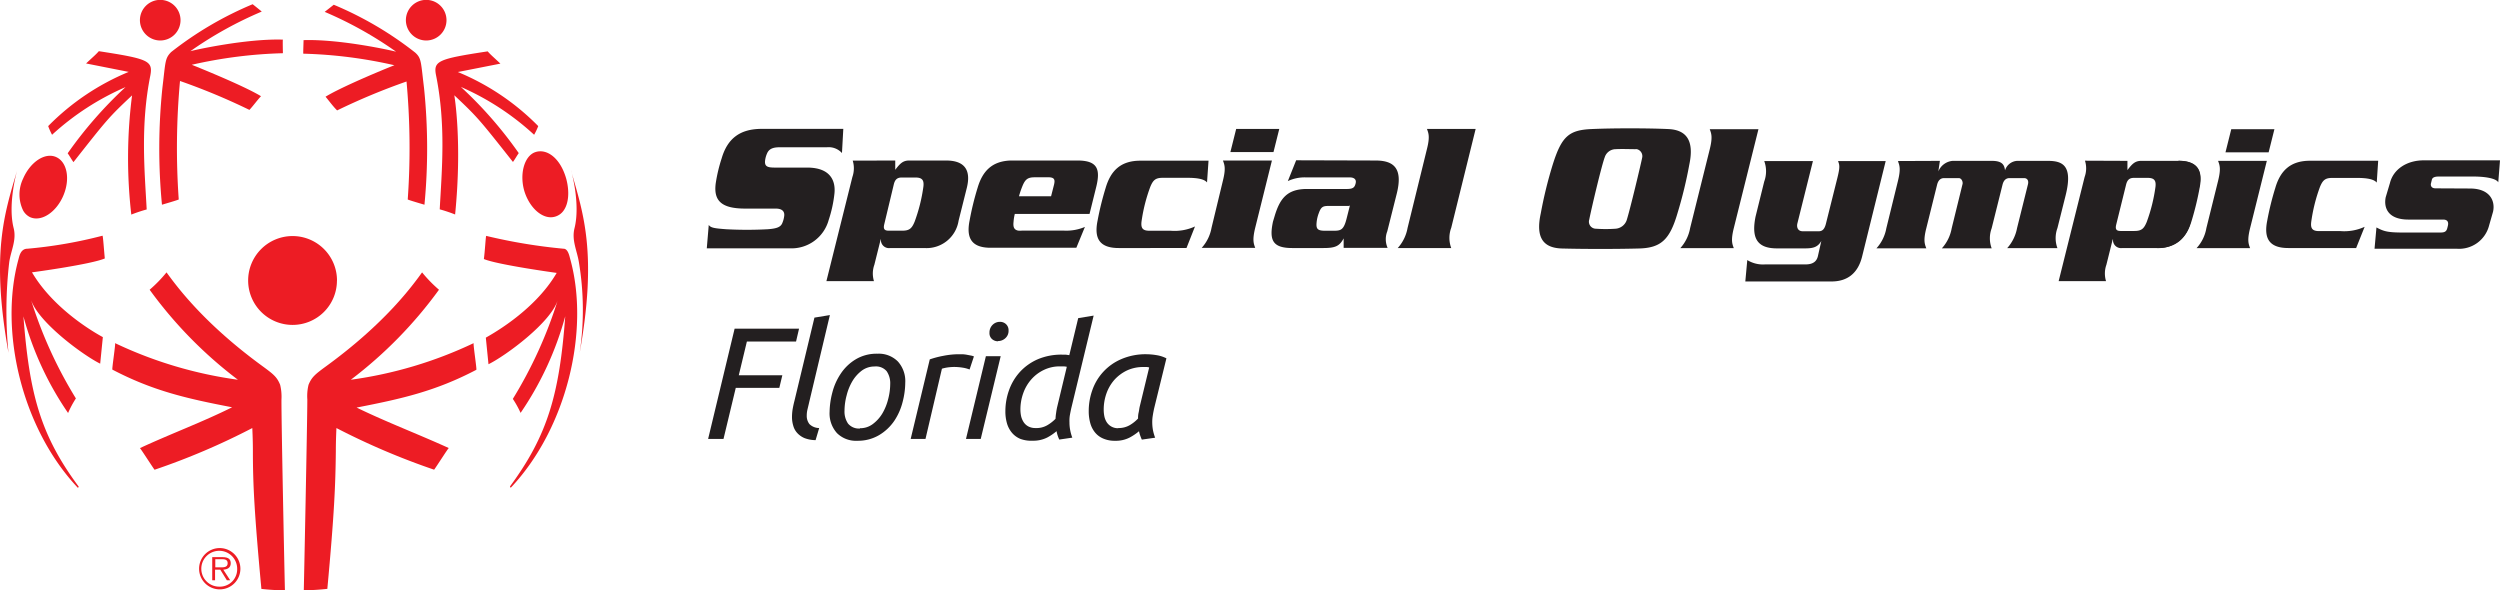 <svg xmlns="http://www.w3.org/2000/svg" viewBox="0 0 432.2 102.04"><title>logo</title><path d="M5.24,37.56c1.92.82,4.47-.85,5.7-3.72S11.62,28,9.7,27.15,5.24,28,4,30.87a6.33,6.33,0,0,0,0,5.52A2.74,2.74,0,0,0,5.24,37.56Z" fill="#ed1c24"/><path d="M27.69,7a3.51,3.51,0,1,0-3.5-3.52v0A3.52,3.52,0,0,0,27.69,7Z" fill="#ed1c24"/><path d="M28.07,15.24A102,102,0,0,0,28,35.39s2.9-.84,2.9-.91A127.19,127.19,0,0,1,31.12,14a111.22,111.22,0,0,1,12,5c.7-.76,1.28-1.59,2-2.37C42,14.73,33.24,11.23,33.15,11.2a79.62,79.62,0,0,1,15.76-2s-.06-2.36,0-2.35c-6.34-.19-15.18,1.77-16,2A66.29,66.29,0,0,1,45.25,2C45,1.78,43.68.73,43.68.73A60.33,60.33,0,0,0,29.59,9C28.49,10.11,28.63,10.66,28.07,15.24Z" fill="#ed1c24"/><path d="M9,23.3A45.72,45.72,0,0,1,21.7,15.06a71.65,71.65,0,0,0-10,11.44c.35.49.62,1,1,1.53,5.85-7.43,6.08-7.73,10.13-11.54A85.31,85.31,0,0,0,22.7,37.1a25.15,25.15,0,0,1,2.66-.89C25,29.46,24.26,21.65,26,13c.45-2.5-.41-2.84-8.91-4.15-.56.63-.93.92-2.21,2.12l7.37,1.46A42,42,0,0,0,8.33,21.8,11.44,11.44,0,0,0,9,23.3Z" fill="#ed1c24"/><path d="M73.68,7a3.51,3.51,0,1,0-3.51-3.51h0A3.52,3.52,0,0,0,73.68,7Z" fill="#ed1c24"/><path d="M52.43,9.28a79.62,79.62,0,0,1,15.76,2c-.08,0-8.81,3.53-11.91,5.44.66.78,1.24,1.61,2,2.37a111.22,111.22,0,0,1,12-5,126.2,126.2,0,0,1,.21,20.39c0,.07,2.89.91,2.89.91a102,102,0,0,0-.07-20.15c-.56-4.58-.43-5.13-1.51-6.13A60.39,60.39,0,0,0,57.7.82s-1.26,1-1.57,1.23A66.38,66.38,0,0,1,68.48,8.94c-.87-.24-9.71-2.2-16-2C52.49,6.88,52.4,9.28,52.43,9.28Z" fill="#ed1c24"/><path d="M75.38,13c1.74,8.63,1,16.44.64,23.19a25.15,25.15,0,0,1,2.66.89c1.25-12.5-.12-20.51-.14-20.61C82.6,20.3,82.83,20.6,88.68,28c.36-.49.63-1,1-1.53a70.73,70.73,0,0,0-10-11.44A45.72,45.72,0,0,1,92.34,23.3a11.44,11.44,0,0,0,.71-1.5,41.91,41.91,0,0,0-13.9-9.35L86.51,11c-1.27-1.2-1.65-1.49-2.2-2.12C75.79,10.18,74.89,10.52,75.38,13Z" fill="#ed1c24"/><path d="M2.36,39.44c-1.08-4.29.64-10.09.61-10C.74,37-1.59,43.87,1.47,61a72.92,72.92,0,0,1,.13-15.7C1.89,43.31,2.89,41.51,2.36,39.44Z" fill="#ed1c24"/><path d="M17.72,40.75A78.33,78.33,0,0,1,4.72,43C3.57,43,3.33,44.32,3.2,44.8c-3.4,12.35.55,29.27,10.28,39.55,0,0,.14-.21.12-.23C7,75.23,5.08,68.12,4.05,54.69A54.56,54.56,0,0,0,11.77,71.4a16.93,16.93,0,0,1,1.35-2.52,75.14,75.14,0,0,1-7.8-17.17c1.17,3.94,9.09,9.73,12,11.16l.46-4.59c-.3-.16-8.22-4.33-12.25-11.2.08,0,10.21-1.37,12.59-2.4C18,43.52,17.81,40.73,17.72,40.75Z" fill="#ed1c24"/><path d="M97.44,43a94.55,94.55,0,0,1-13.38-2.22c-.09,0-.23,2.77-.41,4,2.38,1,12.51,2.39,12.59,2.4-4,6.87-12,11-12.25,11.2l.46,4.59c2.92-1.43,10.84-7.22,12-11.16a75.59,75.59,0,0,1-7.79,17.15A17.23,17.23,0,0,1,90,71.38a55.26,55.26,0,0,0,7.72-16.71c-1,13.41-3,20.54-9.56,29.43a1.71,1.71,0,0,0,.13.23C98,74.05,102,57.13,98.58,44.78,98.45,44.32,98.21,43,97.44,43Z" fill="#ed1c24"/><path d="M90.7,33.2c1,3,3.33,4.87,5.31,4.24a2.71,2.71,0,0,0,1.4-1c.92-1.25,1.06-3.34.49-5.5-1-3.6-3.34-5.29-5.32-4.65S89.75,30.21,90.7,33.2Z" fill="#ed1c24"/><path d="M98.71,29.46c0-.11,1.69,5.69.61,10-.52,2.07.44,3.87.76,5.87a50.11,50.11,0,0,1,.13,15.7C103.27,43.88,100.89,37,98.71,29.46Z" fill="#ed1c24"/><path d="M58.26,48.49a7.68,7.68,0,1,0-7.68,7.68h0a7.66,7.66,0,0,0,7.67-7.65Z" fill="#ed1c24"/><path d="M81.89,59.32a72.1,72.1,0,0,1-21.24,6.33A74.2,74.2,0,0,0,75.89,50.09a23.65,23.65,0,0,1-2.92-3c-1.74,2.41-6.39,8.79-16.54,16.19-1.94,1.42-2.53,1.89-3.09,3.24a8.29,8.29,0,0,0-.21,2.53c0,3.8-.6,32.84-.61,33a39.52,39.52,0,0,0,4.07-.25C57.79,88.88,58,83.8,58.06,78c0-2.1.1-3.8.1-4A123.18,123.18,0,0,0,75.05,81.2c.33-.41,2.46-3.78,2.54-3.74-5.31-2.42-10.7-4.45-15.94-7,7.87-1.53,13.68-2.85,20.7-6.53C82.46,63.88,81.76,59.38,81.89,59.32Z" fill="#ed1c24"/><path d="M48.66,69.05a8.63,8.63,0,0,0-.23-2.53c-.55-1.35-1.14-1.82-3.08-3.24C35.2,55.88,30.55,49.5,28.79,47.09a23.65,23.65,0,0,1-2.92,3A73.81,73.81,0,0,0,41.13,65.65a72.1,72.1,0,0,1-21.24-6.33c.13.06-.57,4.51-.46,4.58,7,3.66,12.83,5,20.7,6.51C34.93,73,29.5,75,24.19,77.47c.08,0,2.21,3.33,2.53,3.74A120.37,120.37,0,0,0,43.62,74c0,.19.1,1.89.1,4,0,5.81.27,10.89,1.47,23.81a39.52,39.52,0,0,0,4.07.25C49.24,101.88,48.63,72.88,48.66,69.05Z" fill="#ed1c24"/><path d="M39.89,97.38c0-.67-.36-1.06-1.41-1.06H36.69v4h.49V98.48h.9l1.14,1.84h.58l-1.2-1.84C39.3,98.45,39.89,98.16,39.89,97.38Zm-1.93.7h-.74V96.67h1.14c.49,0,1,.08,1,.7,0,.81-.87.71-1.47.71Z" fill="#ed1c24"/><path d="M38,94.75a3.57,3.57,0,1,0,3.56,3.58v0A3.58,3.58,0,0,0,38,94.75Zm0,6.67a3.1,3.1,0,1,1,3-3.2v.09a3,3,0,0,1-2.89,3.11Z" fill="#ed1c24"/><path d="M197.34,38.35c-.1,1,.13,1.54,1.35,1.54h3.7a8.42,8.42,0,0,0,4.2-.74l-1.47,3.73H193.4c-3.48,0-4.23-1.84-3.66-4.69a50.78,50.78,0,0,1,1.4-5.69c.86-2.93,2.55-4.72,6-4.72h11.79l-.26,3.76c-.45-.55-1.54-.8-3.37-.8H201c-1.23,0-1.65.39-2.13,1.54A28.26,28.26,0,0,0,197.34,38.35Z" fill="#231f20"/><path d="M154.77,27.75v1.61c.83-1.1,1.34-1.61,2.4-1.61h6.39c3.47,0,4.27,1.93,3.59,4.7l-1.43,5.71a5.6,5.6,0,0,1-5.92,4.72h-5.91a1.39,1.39,0,0,1-1.58-1.15,1.22,1.22,0,0,1,0-.33h-.06l-1.09,4.37a4.49,4.49,0,0,0-.07,2.83h-8.22l4.49-18a4.56,4.56,0,0,0,.06-2.83Zm-1.13,12.13H156c1.22,0,1.64-.39,2.12-1.55a28.44,28.44,0,0,0,1.52-6.09c.11-1-.13-1.55-1.35-1.55h-2.41c-.74,0-1.14.32-1.35,1.15l-1.65,6.89c-.21.84,0,1.15.76,1.15Z" fill="#231f20"/><path d="M186.39,27.75H174.74c-3.27.1-4.89,1.87-5.73,4.71a48.65,48.65,0,0,0-1.39,5.69c-.55,2.77.15,4.58,3.36,4.68h15.1l1.48-3.6a8.24,8.24,0,0,1-3.6.64h-7.29a3.53,3.53,0,0,1-.65,0c-.73-.15-.89-.64-.8-1.49a8.17,8.17,0,0,1,.22-1.4h12.92l1.15-4.64C190.29,29.2,189.69,27.79,186.39,27.75Zm-4.17,4.18-.51,2h-5.55a15.49,15.49,0,0,1,.59-1.74c.47-1.15.89-1.54,2.11-1.54h2.57C182.27,30.71,182.43,31.06,182.22,31.93Z" fill="#231f20"/><path d="M211.42,31.22c.52-2.09.29-2.7,0-3.47h8.47L217,39.38c-.51,2.09-.28,2.7,0,3.47h-9.25a7,7,0,0,0,1.7-3.47Zm9.74-8.93-1,4h-7.45l1-4Z" fill="#231f20"/><path d="M237.81,27.75c3.22,0,4.73,1.41,3.67,5.69L239.83,40a3.71,3.71,0,0,0,.06,2.85h-7.6V41.21c-.72,1.35-1.44,1.67-3.5,1.67H223.4c-3.41,0-4-1.37-3.33-4.56l.27-.9c.93-3.14,2.2-4.75,5.61-4.75h6.9c1.06,0,1.35-.26,1.52-1s-.4-1-1-1h-7.55a6.82,6.82,0,0,0-3.18.64l1.44-3.6Zm-4.68,7.85H230c-1.17,0-1.56,0-2,1.23a6,6,0,0,0-.39,1.68c-.09,1,.14,1.35,1.29,1.38h1.77c1.19,0,1.66-.22,2.14-2.14l.49-1.94.07-.31a.29.29,0,0,1-.23.1Z" fill="#231f20"/><path d="M246.69,25.76c.53-2.09.29-2.7,0-3.47h8.42l-4.22,17.09a5,5,0,0,0,0,3.5h-9.25a7,7,0,0,0,1.7-3.47Z" fill="#231f20"/><path d="M122.53,38.88c.33.51,1,.6,3,.75a66.88,66.88,0,0,0,7.22,0c1.54-.12,2.24-.36,2.52-1.13a4.39,4.39,0,0,0,.29-1.06c.14-.79-.23-1.38-1.46-1.38,0,0-1.25,0-5.27,0s-5.57-1.28-5.07-4.53a26.69,26.69,0,0,1,1-4.15c1-3.42,3.15-5.1,6.92-5.1h14.11l-.23,4.18a3.09,3.09,0,0,0-2.61-1h-8.2c-1.22,0-1.85.35-2.15,1.09a4.12,4.12,0,0,0-.35,1.42c0,.78.42,1,1.65,1h5.62c4.83,0,4.87,3.23,4.74,4.48a21.87,21.87,0,0,1-1,4.59,6.66,6.66,0,0,1-6.71,4.89H122.19Z" fill="#231f20"/><path d="M376.61,27.79c3.48,0,4.23,1.84,3.66,4.69a50.7,50.7,0,0,1-1.38,5.69c-.87,2.93-2.56,4.72-6,4.72" fill="#231f20"/><path d="M399.56,38.4c-.11,1,.12,1.55,1.35,1.55h3.69a8.42,8.42,0,0,0,4.2-.74l-1.47,3.67H395.6c-3.46,0-4.21-1.84-3.65-4.69a48.69,48.69,0,0,1,1.4-5.69c.85-2.92,2.55-4.71,6-4.71h11.79l-.25,3.78c-.44-.55-1.53-.81-3.37-.81h-4.33c-1.21,0-1.63.39-2.11,1.54A28.52,28.52,0,0,0,399.56,38.4Z" fill="#231f20"/><path d="M367.79,27.81v1.6c.82-1.09,1.33-1.6,2.39-1.6h6.4c3.47,0,4.27,1.93,3.58,4.69l-1.42,5.71a5.62,5.62,0,0,1-5.91,4.67h-5.94a1.39,1.39,0,0,1-1.58-1.15,1.22,1.22,0,0,1,0-.33h-.07l-1.09,4.38a4.53,4.53,0,0,0-.06,2.82h-8.19l4.49-18a4.39,4.39,0,0,0,.06-2.82Zm-1.13,12.12H369c1.22,0,1.64-.39,2.12-1.54a28.52,28.52,0,0,0,1.52-6.1c.11-1-.13-1.54-1.35-1.54h-2.38c-.74,0-1.14.32-1.35,1.16l-1.7,6.88c-.21.84,0,1.14.76,1.14Z" fill="#231f20"/><path d="M295.58,25.81c.52-2.09.29-2.7,0-3.47H304l-4.26,17.09c-.52,2.09-.29,2.7,0,3.47h-9.25a7,7,0,0,0,1.7-3.47Z" fill="#231f20"/><path d="M307.17,42.94c-3.59,0-4.37-2-3.67-5.49L305,31.38a5.13,5.13,0,0,0,0-3.54h8.42l-2.69,10.79c-.16.67.09,1.35.92,1.35h2.79c.65,0,1-.42,1.22-1.28l2-8c.47-1.9.35-2.18.1-2.86H326l-4.08,16.52c-.71,2.85-2.51,4.3-5.28,4.3H301.73l.34-3.7a5.18,5.18,0,0,0,3.09.75h7c1.45,0,1.93-.68,2.11-1.39l.6-2.66h0c-.59,1-1.28,1.28-2.77,1.28Z" fill="#231f20"/><path d="M335.37,27.81l-.27,1.83h0a2.94,2.94,0,0,1,2.47-1.83h6.78c1.83,0,2.16.71,2.28,1.64h0a2.34,2.34,0,0,1,2.11-1.64H354c2.5,0,4.41.7,3.12,5.91l-1.43,5.71a5,5,0,0,0,0,3.47H347a7.15,7.15,0,0,0,1.71-3.47l1.88-7.55c.2-.81-.26-1.09-.66-1.09h-2.51c-.58,0-1,.32-1.21,1.09l-1.89,7.58a5,5,0,0,0,0,3.47h-8.61a7,7,0,0,0,1.7-3.47l1.86-7.58c.13-.36-.11-1.09-.65-1.09h-2.51c-.58,0-1,.32-1.21,1.09l-1.88,7.58c-.53,2.09-.29,2.7,0,3.47h-8.62a7,7,0,0,0,1.71-3.47l2-8.15c.52-2.09.29-2.7,0-3.47Z" fill="#231f20"/><path d="M383.46,31.28c.52-2.09.29-2.7,0-3.47h8.43L389,39.43c-.52,2.09-.29,2.7,0,3.47h-9.26a6.8,6.8,0,0,0,1.7-3.47Zm9.74-8.94-1,4h-7.46l1-4Z" fill="#231f20"/><path d="M427,32.59c3.51,0,4.4,2.19,4,4L430.31,39a5.35,5.35,0,0,1-5.59,4H410.51l.33-3.68c1.23.65,1.86.88,4.56.88h6.49c.78,0,1.06-.19,1.21-.81l.08-.32c.16-.62,0-1.11-.81-1.11h-6c-3.51,0-4.3-2-3.93-3.86l.74-2.48c.58-2.34,2.89-3.9,5.82-3.9h13.2l-.3,3.8c-.43-.75-2.51-1-4.3-1h-6c-.74,0-1.09.19-1.18.55l-.16.65c-.08.36.06.84.8.84Z" fill="#231f20"/><path d="M268.46,28.38c1.53-4.83,2.8-5.9,6.69-6.07s9.67-.16,13.24,0c3.13.13,4.53,1.94,3.67,6.08A75.19,75.19,0,0,1,290,36.88c-1.33,4.52-2.82,6-6.72,6.08-3.61.1-9.22.11-13.24,0-3.26-.09-4.59-1.87-3.67-6.08A73.4,73.4,0,0,1,268.46,28.38Zm15.43-1.08a1.24,1.24,0,0,0-.91-1.51,1.09,1.09,0,0,0-.25,0c-1.12,0-2.25-.06-3.41,0a2,2,0,0,0-1.89,1.39c-.51,1.32-2.24,8.56-2.68,10.78a1.21,1.21,0,0,0,.78,1.52,1.13,1.13,0,0,0,.36.06,24.26,24.26,0,0,0,3.41,0,2.21,2.21,0,0,0,1.91-1.44C281.81,36.24,283.71,28.24,283.89,27.3Z" fill="#231f20"/><path d="M122.42,75.88,127,56.82h11.14l-.52,2.23h-8.5l-1.4,5.83h7.53l-.52,2.17H127.2l-2.12,8.83Z" fill="#231f20"/><path d="M139.89,69.54c-.09.41-.19.8-.28,1.19a4.54,4.54,0,0,0-.14,1.1,2.31,2.31,0,0,0,.46,1.48,2.43,2.43,0,0,0,1.69.69L141,76.09a5.43,5.43,0,0,1-1.91-.35,3.55,3.55,0,0,1-1.24-.86,3,3,0,0,1-.7-1.24,5.24,5.24,0,0,1-.23-1.57,8.4,8.4,0,0,1,.11-1.32c.08-.46.18-.94.31-1.43l3.46-14.41,2.67-.44Z" fill="#231f20"/><path d="M148.24,76.2a4.66,4.66,0,0,1-3.54-1.32,5.06,5.06,0,0,1-1.28-3.67,13.86,13.86,0,0,1,.47-3.33,10.42,10.42,0,0,1,1.44-3.25,8.08,8.08,0,0,1,2.56-2.48,7,7,0,0,1,3.79-1,4.66,4.66,0,0,1,3.54,1.34,5.06,5.06,0,0,1,1.28,3.67,13.53,13.53,0,0,1-.46,3.35,10.42,10.42,0,0,1-1.44,3.25A8.31,8.31,0,0,1,152,75.21,7.15,7.15,0,0,1,148.24,76.2Zm.44-2.17a3.59,3.59,0,0,0,2.21-.72,6.41,6.41,0,0,0,1.65-1.83,9.22,9.22,0,0,0,1-2.46,10.46,10.46,0,0,0,.36-2.61,3.68,3.68,0,0,0-.61-2.23,2.41,2.41,0,0,0-2.09-.82,3.67,3.67,0,0,0-2.21.71,6.37,6.37,0,0,0-1.62,1.81,9.22,9.22,0,0,0-1,2.46A10.46,10.46,0,0,0,146,71a3.68,3.68,0,0,0,.61,2.23,2.43,2.43,0,0,0,2.06.85Z" fill="#231f20"/><path d="M165.59,61.24h.74a5.58,5.58,0,0,1,.81.09l.73.14a2.21,2.21,0,0,1,.5.15l-.75,2.26a5.57,5.57,0,0,0-1.26-.33,9.17,9.17,0,0,0-1.38-.11,8.74,8.74,0,0,0-1.14.08,6.86,6.86,0,0,0-1,.22L160,75.88h-2.56l3.3-13.75a16.2,16.2,0,0,1,2.37-.62A14.29,14.29,0,0,1,165.59,61.24Z" fill="#231f20"/><path d="M169.55,75.88H167l3.44-14.3H173Zm3-16.88a1.53,1.53,0,0,1-1.06-.39,1.35,1.35,0,0,1-.43-1.07,1.85,1.85,0,0,1,.55-1.39,1.76,1.76,0,0,1,1.24-.51,1.5,1.5,0,0,1,1.07.4,1.44,1.44,0,0,1,.44,1.11,1.68,1.68,0,0,1-.58,1.34,1.83,1.83,0,0,1-1.26.47Z" fill="#231f20"/><path d="M184.89,73a6.84,6.84,0,0,0,.11,1.28,7.43,7.43,0,0,0,.38,1.38l-2.25.33a5.35,5.35,0,0,1-.47-1.45,8.89,8.89,0,0,1-1.62,1.1,5.32,5.32,0,0,1-2.51.55,5.39,5.39,0,0,1-2.14-.32,3.81,3.81,0,0,1-1.45-1.06,4.45,4.45,0,0,1-.86-1.64,7.34,7.34,0,0,1-.27-2.08,10.77,10.77,0,0,1,.62-3.6,9.34,9.34,0,0,1,1.84-3.13,9.13,9.13,0,0,1,3.07-2.22,10.35,10.35,0,0,1,4.29-.83h.6l.63.09L186.4,55l2.67-.44-3.88,16.06c-.09.42-.17.82-.24,1.21A6.14,6.14,0,0,0,184.89,73Zm-5.83,1a3.69,3.69,0,0,0,2-.49,6.63,6.63,0,0,0,1.42-1.11,8.41,8.41,0,0,1,.1-1,10.78,10.78,0,0,1,.2-1.11l1.65-6.88a3.45,3.45,0,0,0-.55-.07h-.58a6.28,6.28,0,0,0-2.83.61,6.74,6.74,0,0,0-2.16,1.62A7.24,7.24,0,0,0,176.89,68a8.31,8.31,0,0,0-.48,2.79,5.47,5.47,0,0,0,.13,1.21,3.32,3.32,0,0,0,.44,1,2.21,2.21,0,0,0,.82.73A2.56,2.56,0,0,0,179,74Z" fill="#231f20"/><path d="M197.4,76c-.09-.2-.18-.42-.27-.67a5,5,0,0,1-.22-.78,9,9,0,0,1-1.63,1.1,5.17,5.17,0,0,1-2.5.55,4.89,4.89,0,0,1-2.07-.39,3.64,3.64,0,0,1-1.42-1.07,4.34,4.34,0,0,1-.81-1.62,7.58,7.58,0,0,1-.26-2.07,10.77,10.77,0,0,1,.62-3.6,9.06,9.06,0,0,1,5-5.36,10.58,10.58,0,0,1,4.37-.85,11.26,11.26,0,0,1,1.74.16,5.64,5.64,0,0,1,1.7.55l-2.12,8.64c-.09.42-.17.82-.23,1.21a7,7,0,0,0-.1,1.21,7.81,7.81,0,0,0,.11,1.28,8.33,8.33,0,0,0,.39,1.38Zm-4.09-2a3.79,3.79,0,0,0,2-.5,6.39,6.39,0,0,0,1.44-1.15,3.92,3.92,0,0,1,.09-1c.09-.36.11-.68.18-1l1.65-6.82a1.38,1.38,0,0,0-.45-.08h-.57a6.58,6.58,0,0,0-2.83.6,7,7,0,0,0-2.16,1.61A7.17,7.17,0,0,0,191.29,68a8.31,8.31,0,0,0-.48,2.79,5.79,5.79,0,0,0,.11,1.17,3.06,3.06,0,0,0,.39,1,2.29,2.29,0,0,0,2,1.07Z" fill="#231f20"/></svg>